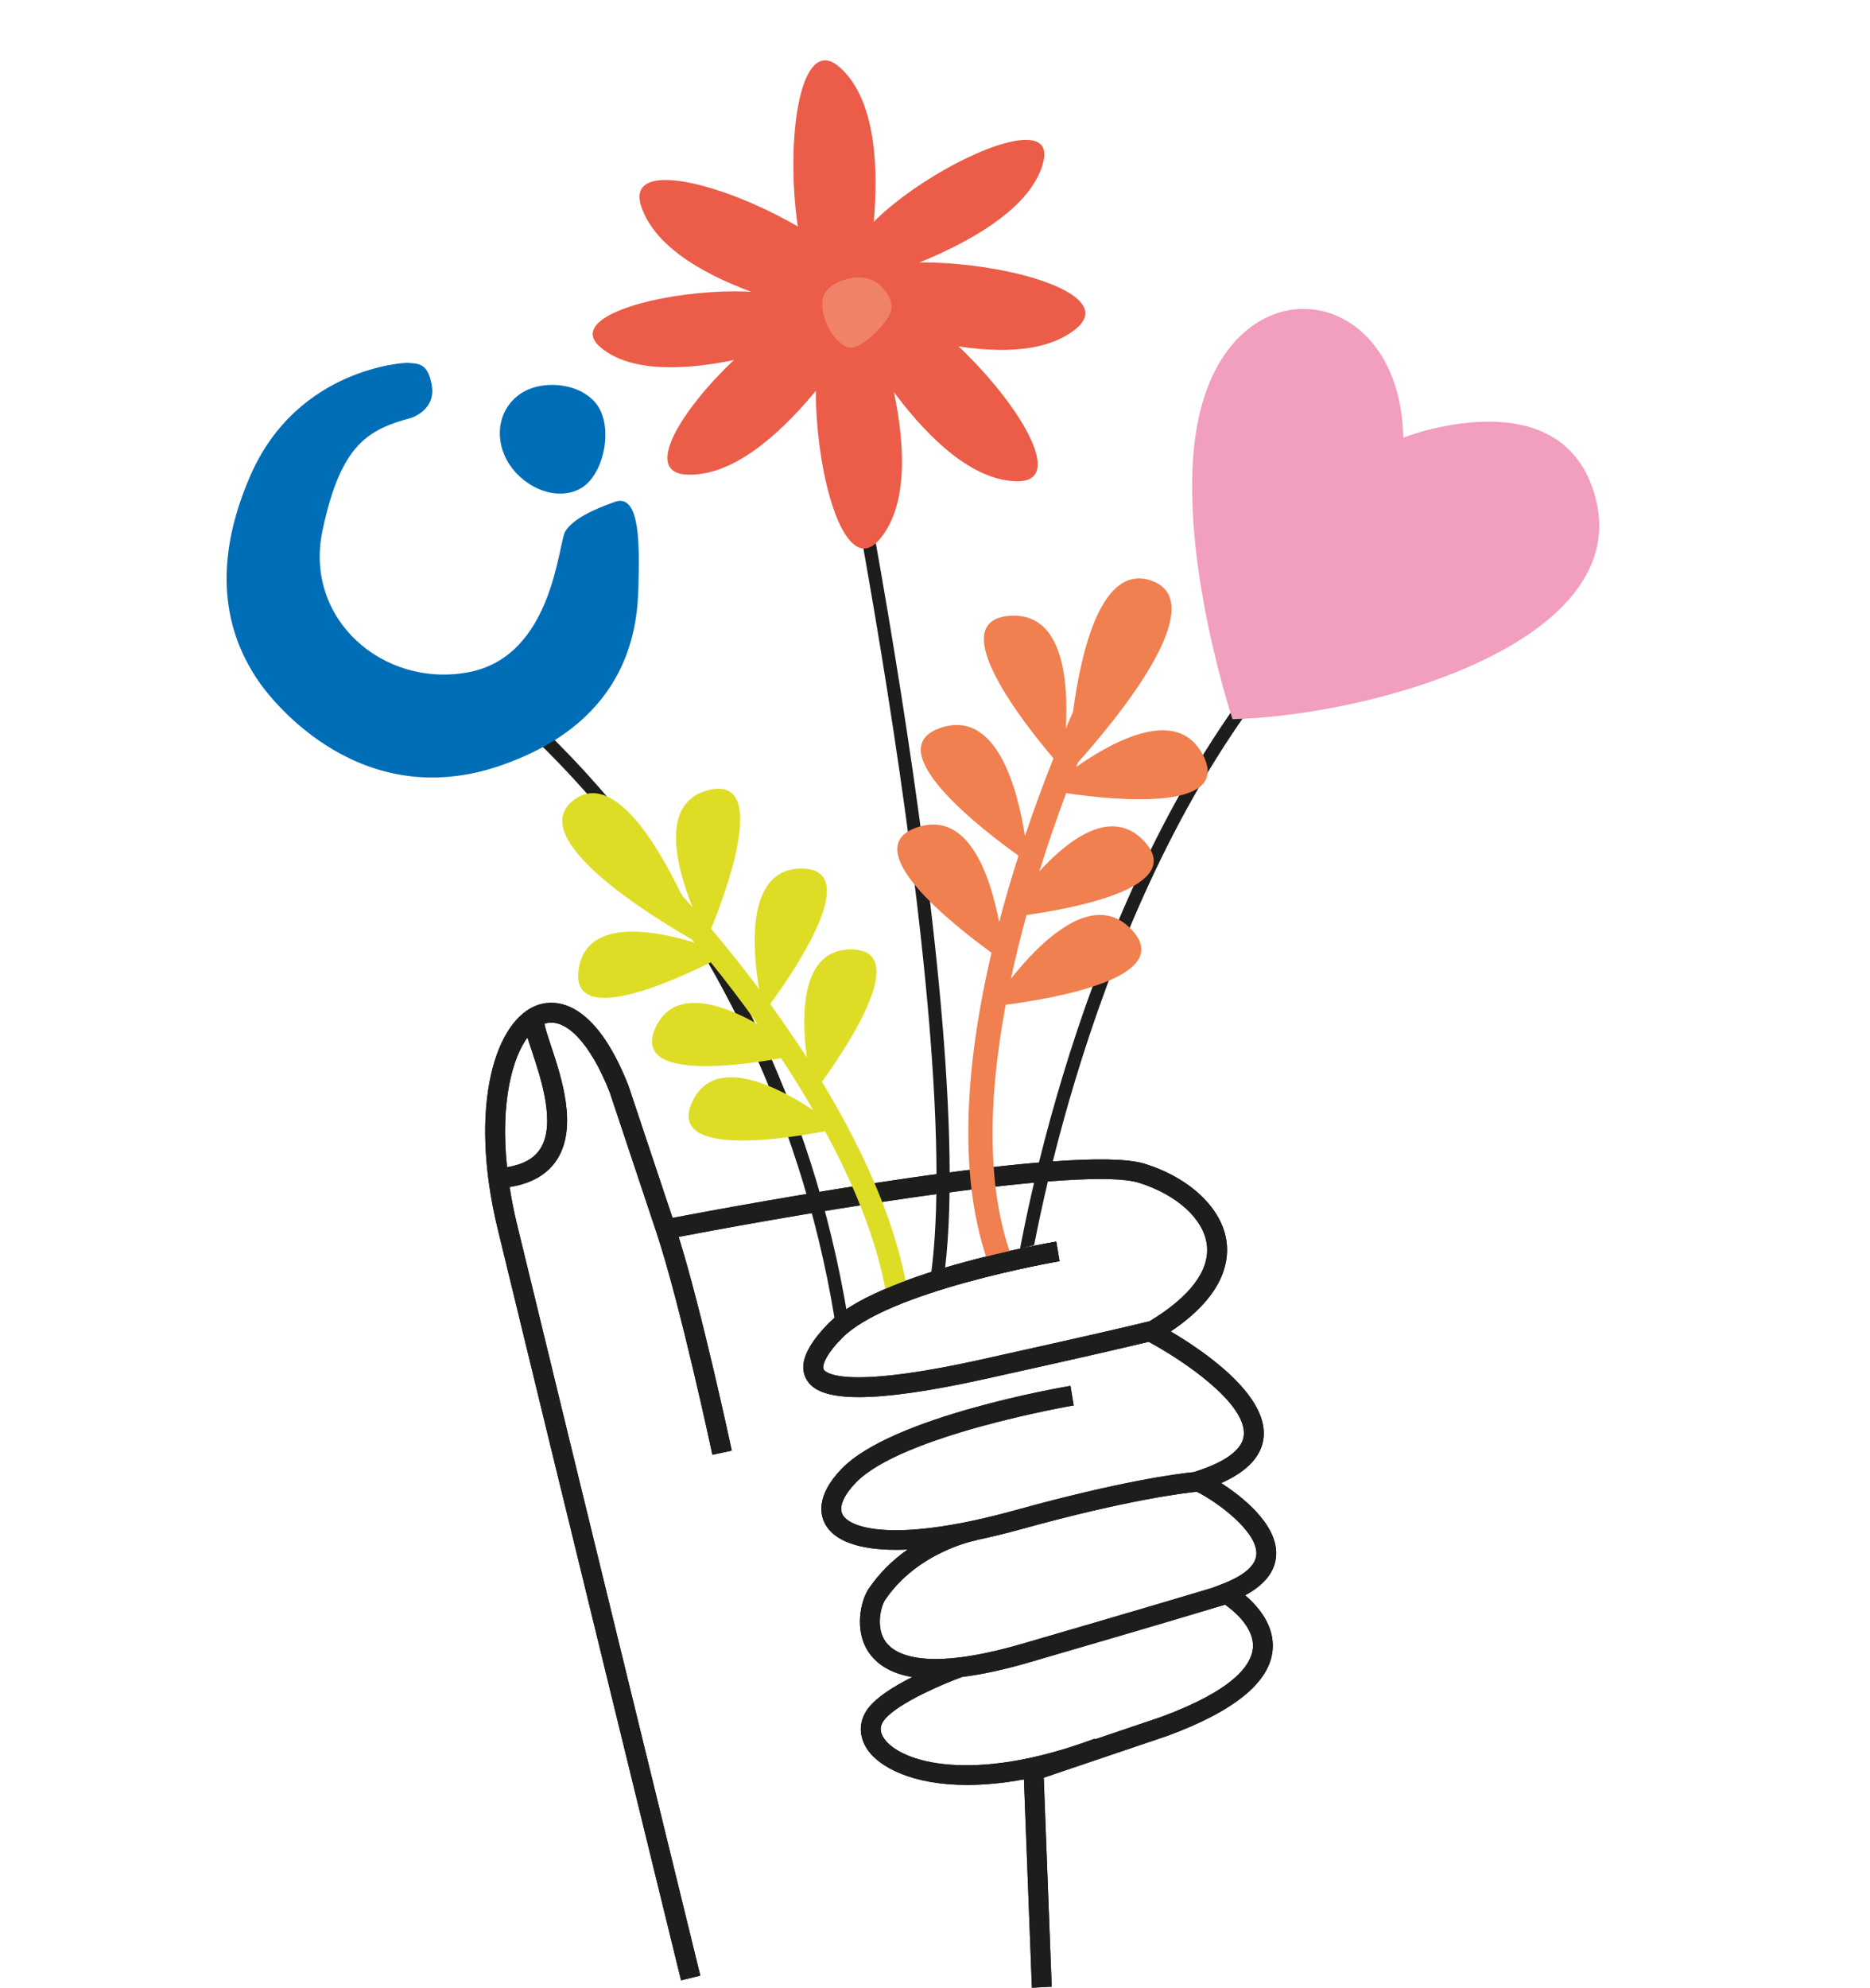 <?xml version="1.0" encoding="UTF-8"?><svg id="uuid-00ed1b93-9e42-4714-a4f9-cc044561c7d0" xmlns="http://www.w3.org/2000/svg" xmlns:xlink="http://www.w3.org/1999/xlink" viewBox="0 0 445.71 473.62"><defs><clipPath id="uuid-58c534a9-8424-4c13-a24a-8abbbec79187"><path d="M296.8,380.12c4.81-2.6,7.29-5.9,7.38-9.82.17-7.43-8.72-14.09-13.11-16.91,6.31-2.81,9.72-6.51,10.12-11,.93-10.29-14.82-20.82-22.15-25.13,12.06-8.09,13.92-15.92,13.34-21.1-.9-8.03-8.57-15.43-19.53-18.85-16.09-5.04-95.91,9.72-112.55,12.89l-10.51-31.51c-8.22-20.92-17.68-20.47-21.36-19.3-10.38,3.28-16.89,24.12-9.83,53.34,12.46,51.52,43.43,177.94,43.65,178.84l.08.31,4.59-1.13-.08-.31c-.3-1.24-31.31-127.83-43.64-178.82-.7-2.88-1.26-5.75-1.74-8.77,5.26-.83,9.07-3.05,11.32-6.58,4.96-7.8,1.06-19.52-1.54-27.33-.64-1.93-1.44-4.34-1.44-5h0s.04-.02.05-.03c4.97-1.57,10.9,4.72,15.49,16.4l11.12,33.36c5.61,16.82,13.2,52.32,13.27,52.66l.07.32,4.62-.99-.07-.32c-.07-.31-7.03-32.85-12.59-50.61,34.95-6.68,96.99-16.85,109.66-12.91,9.17,2.87,15.54,8.71,16.24,14.87.69,6.05-4.03,12.32-13.64,18.12-3.51.87-13.38,3.22-40.2,9.15-33.55,7.43-37.19,2.91-37.5,2.37-.39-.69.07-3.02,4.24-7.38,10.8-11.29,51.24-18.31,51.65-18.38l.32-.05-.79-4.66-.32.05c-1.73.29-42.38,7.33-54.28,19.77-5.18,5.42-6.8,9.66-4.94,12.96,1.03,1.83,3.45,4.27,12.5,4.27,7,0,17.14-1.46,30.14-4.34,23.52-5.2,34.15-7.68,38.94-8.84,8.21,4.41,23.37,14.65,22.68,22.24-.39,4.32-6.58,7.13-11.7,8.73l-.24.08c-3.56.35-17.16,2.05-42.4,9.04-28.4,7.86-39.28,4.45-41.23,1.19-1.05-1.76.06-4.56,3.06-7.69,10.8-11.29,51.24-18.31,51.65-18.38l.32-.05-.78-4.66-.32.05c-1.73.29-42.33,7.28-54.28,19.77-6.27,6.55-5.01,11.2-3.7,13.39,2.29,3.82,8.07,5.85,16.73,5.85.82,0,1.71-.02,2.75-.07-3.75,2.64-6.86,5.79-9.28,9.36-1.85,2.74-3.67,10.08.24,15.45,2.13,2.92,5.54,4.79,10.15,5.58-4.94,2.49-8.37,4.86-10.19,7.04-2.62,3.13-2.75,7.02-.37,10.4,2.82,4,10.53,8.27,23.69,8.27,4.18,0,8.72-.45,13.49-1.33l1.9,49.65,4.72-.25-1.9-49.8,29.53-9.99c15.92-5.87,24.34-12.74,25.02-20.43.51-5.65-3.18-10.16-6.52-13.03h0ZM260.99,414.44l-.06-.15-.3.11c-28.76,10.66-45.85,5.6-49.88-.1-1.15-1.63-1.11-3.15.14-4.64,3.31-3.96,14.23-8.54,18.16-9.97l.31-.11h0c4.67-.59,9.9-1.71,15.57-3.36,30.03-8.73,43.46-12.77,47.07-13.86,2.24,1.59,7.05,5.6,6.62,10.38-.36,3.93-4.45,9.95-21.88,16.38l-15.74,5.32h0ZM232.89,366.93c3.46-.72,7-1.59,10.52-2.56,25.61-7.09,39.17-8.65,41.85-8.91,4.9,2.43,14.32,9.39,14.2,14.74-.06,2.75-2.8,5.19-8.14,7.24l-2.36.91c-5.84,1.76-19.49,5.82-45.35,13.34-23.08,6.71-30.26,2.59-32.49-.45-2.52-3.46-1.12-8.57-.14-10.02,7.74-11.47,21.47-14.16,21.61-14.18l.31-.09h0ZM126.78,250.47c2.16,6.49,5.77,17.34,2.01,23.24-1.48,2.33-4.08,3.78-7.94,4.41-1.65-15.69,1.36-26.13,4.87-30.92.27.92.63,2,1.06,3.27h0Z" fill="none"/></clipPath><clipPath id="uuid-85184eae-1775-41e7-af96-5183747f98fd"><path d="M193.72,319.18s7.43-11.11,34.04-17.65c24.56-6.03,53.3-14.7,53.3-14.7l164.64-105.34-31.14-95.19s-114.77-65.83-116.54-65.83S192.78,0,190.38,0s-101.42,6.22-104.09,10.68c-2.67,4.45-46.26,72.95-48.04,74.73-1.78,1.78-38.25,74.64-38.25,74.64l58.72,63.26,135.01,95.87h0Z" fill="none"/></clipPath></defs><path d="M296.8,380.12c4.81-2.6,7.29-5.9,7.38-9.82.17-7.43-8.72-14.09-13.11-16.91,6.31-2.81,9.72-6.51,10.12-11,.93-10.29-14.82-20.82-22.15-25.13,12.06-8.09,13.92-15.92,13.34-21.1-.9-8.03-8.57-15.43-19.53-18.85-16.09-5.04-95.91,9.72-112.55,12.89l-10.51-31.51c-8.22-20.92-17.68-20.47-21.36-19.3-10.38,3.28-16.89,24.12-9.83,53.34,12.46,51.52,43.43,177.94,43.65,178.84l.08.31,4.59-1.13-.08-.31c-.3-1.24-31.31-127.83-43.64-178.82-.7-2.88-1.26-5.75-1.74-8.77,5.26-.83,9.07-3.05,11.32-6.58,4.96-7.8,1.06-19.52-1.54-27.33-.64-1.93-1.44-4.34-1.44-5h0s.04-.02.05-.03c4.97-1.57,10.9,4.72,15.49,16.4l11.12,33.36c5.61,16.82,13.2,52.32,13.27,52.66l.07.32,4.62-.99-.07-.32c-.07-.31-7.03-32.85-12.59-50.61,34.95-6.68,96.99-16.85,109.66-12.91,9.17,2.87,15.54,8.71,16.24,14.87.69,6.05-4.03,12.32-13.64,18.12-3.51.87-13.38,3.22-40.2,9.15-33.55,7.43-37.19,2.91-37.5,2.37-.39-.69.07-3.02,4.24-7.38,10.8-11.29,51.24-18.31,51.65-18.38l.32-.05-.79-4.66-.32.05c-1.73.29-42.38,7.33-54.28,19.77-5.18,5.42-6.8,9.66-4.94,12.96,1.03,1.83,3.45,4.27,12.5,4.27,7,0,17.14-1.46,30.14-4.34,23.52-5.2,34.15-7.68,38.94-8.84,8.21,4.41,23.37,14.65,22.68,22.24-.39,4.32-6.58,7.13-11.7,8.73l-.24.08c-3.56.35-17.16,2.05-42.4,9.04-28.4,7.86-39.28,4.45-41.23,1.19-1.05-1.76.06-4.56,3.06-7.69,10.8-11.29,51.24-18.31,51.65-18.38l.32-.05-.78-4.66-.32.05c-1.73.29-42.33,7.28-54.28,19.77-6.27,6.55-5.01,11.2-3.7,13.39,2.29,3.82,8.07,5.85,16.73,5.85.82,0,1.71-.02,2.75-.07-3.75,2.64-6.86,5.79-9.28,9.36-1.85,2.74-3.67,10.08.24,15.45,2.13,2.92,5.54,4.79,10.15,5.58-4.94,2.49-8.37,4.86-10.19,7.04-2.62,3.13-2.75,7.02-.37,10.4,2.82,4,10.53,8.27,23.69,8.27,4.18,0,8.72-.45,13.49-1.33l1.9,49.65,4.72-.25-1.9-49.8,29.53-9.99c15.92-5.87,24.34-12.74,25.02-20.43.51-5.65-3.18-10.16-6.52-13.03h0ZM260.99,414.44l-.06-.15-.3.11c-28.76,10.66-45.85,5.6-49.88-.1-1.15-1.63-1.11-3.15.14-4.64,3.31-3.96,14.23-8.54,18.16-9.97l.31-.11h0c4.67-.59,9.9-1.71,15.57-3.36,30.03-8.73,43.46-12.77,47.07-13.86,2.24,1.59,7.05,5.6,6.62,10.38-.36,3.93-4.45,9.95-21.88,16.38l-15.74,5.32h0ZM232.89,366.93c3.46-.72,7-1.59,10.52-2.56,25.61-7.09,39.17-8.65,41.85-8.91,4.9,2.43,14.32,9.39,14.2,14.74-.06,2.75-2.8,5.19-8.14,7.24l-2.36.91c-5.84,1.76-19.49,5.82-45.35,13.34-23.08,6.71-30.26,2.59-32.49-.45-2.52-3.46-1.12-8.57-.14-10.02,7.74-11.47,21.47-14.16,21.61-14.18l.31-.09h0ZM126.78,250.47c2.16,6.49,5.77,17.34,2.01,23.24-1.48,2.33-4.08,3.78-7.94,4.41-1.65-15.69,1.36-26.13,4.87-30.92.27.92.63,2,1.06,3.27h0Z" fill="#1d1d1b"/><g clip-path="url(#uuid-58c534a9-8424-4c13-a24a-8abbbec79187)"><path d="M296.8,380.12c4.81-2.6,7.29-5.9,7.38-9.82.17-7.43-8.72-14.09-13.11-16.91,6.31-2.81,9.72-6.51,10.12-11,.93-10.29-14.82-20.82-22.15-25.13,12.06-8.09,13.92-15.92,13.34-21.1-.9-8.03-8.57-15.43-19.53-18.85-16.09-5.04-95.91,9.72-112.55,12.89l-10.51-31.51c-8.22-20.92-17.68-20.47-21.36-19.3-10.38,3.28-16.89,24.12-9.83,53.34,12.46,51.52,43.43,177.94,43.65,178.84l.08.31,4.59-1.13-.08-.31c-.3-1.24-31.31-127.83-43.64-178.82-.7-2.88-1.26-5.75-1.74-8.77,5.26-.83,9.07-3.05,11.32-6.58,4.96-7.8,1.06-19.52-1.54-27.33-.64-1.93-1.44-4.34-1.44-5h0s.04-.02.05-.03c4.97-1.57,10.9,4.72,15.49,16.4l11.12,33.36c5.61,16.82,13.2,52.32,13.27,52.66l.07.32,4.62-.99-.07-.32c-.07-.31-7.03-32.85-12.59-50.61,34.95-6.68,96.99-16.85,109.66-12.91,9.17,2.87,15.54,8.71,16.24,14.87.69,6.05-4.03,12.32-13.64,18.12-3.51.87-13.38,3.22-40.2,9.15-33.55,7.43-37.19,2.91-37.5,2.37-.39-.69.07-3.02,4.24-7.38,10.8-11.29,51.24-18.31,51.65-18.38l.32-.05-.79-4.66-.32.05c-1.73.29-42.38,7.33-54.28,19.77-5.18,5.42-6.8,9.66-4.94,12.96,1.03,1.83,3.45,4.27,12.5,4.27,7,0,17.14-1.46,30.14-4.34,23.52-5.2,34.15-7.68,38.94-8.84,8.21,4.41,23.37,14.65,22.68,22.24-.39,4.32-6.58,7.13-11.7,8.73l-.24.08c-3.56.35-17.16,2.05-42.4,9.04-28.4,7.86-39.28,4.45-41.23,1.19-1.05-1.76.06-4.56,3.06-7.69,10.8-11.29,51.24-18.31,51.65-18.38l.32-.05-.78-4.66-.32.05c-1.73.29-42.33,7.28-54.28,19.77-6.27,6.55-5.01,11.2-3.7,13.39,2.29,3.82,8.07,5.85,16.73,5.85.82,0,1.71-.02,2.75-.07-3.75,2.64-6.86,5.79-9.28,9.36-1.85,2.74-3.67,10.08.24,15.45,2.13,2.92,5.54,4.79,10.15,5.58-4.94,2.49-8.37,4.86-10.19,7.04-2.62,3.13-2.75,7.02-.37,10.4,2.82,4,10.53,8.27,23.69,8.27,4.18,0,8.72-.45,13.49-1.33l1.9,49.65,4.72-.25-1.9-49.8,29.53-9.99c15.92-5.87,24.34-12.74,25.02-20.43.51-5.65-3.18-10.16-6.52-13.03h0ZM260.99,414.44l-.06-.15-.3.11c-28.76,10.66-45.85,5.6-49.88-.1-1.15-1.63-1.11-3.15.14-4.64,3.31-3.96,14.23-8.54,18.16-9.97l.31-.11h0c4.67-.59,9.9-1.71,15.57-3.36,30.03-8.73,43.46-12.77,47.07-13.86,2.24,1.59,7.05,5.6,6.62,10.38-.36,3.93-4.45,9.95-21.88,16.38l-15.74,5.32h0ZM232.89,366.93c3.46-.72,7-1.59,10.52-2.56,25.61-7.09,39.17-8.65,41.85-8.91,4.9,2.43,14.32,9.39,14.2,14.74-.06,2.75-2.8,5.19-8.14,7.24l-2.36.91c-5.84,1.76-19.49,5.82-45.35,13.34-23.08,6.71-30.26,2.59-32.49-.45-2.52-3.46-1.12-8.57-.14-10.02,7.74-11.47,21.47-14.16,21.61-14.18l.31-.09h0ZM126.78,250.47c2.16,6.49,5.77,17.34,2.01,23.24-1.48,2.33-4.08,3.78-7.94,4.41-1.65-15.69,1.36-26.13,4.87-30.92.27.92.63,2,1.06,3.27h0Z" fill="#1d1d1b"/></g><g clip-path="url(#uuid-85184eae-1775-41e7-af96-5183747f98fd)"><path d="M198.44,83.66s39.73,189.99,21.61,234.41" fill="none" stroke="#1d1d1b" stroke-width="3.14"/><path d="M114.1,162.47s74.28,53.12,87.85,161.65" fill="none" stroke="#1d1d1b" stroke-width="3.14"/><path d="M243.13,306.82s11.9-84.95,57.42-144.25" fill="none" stroke="#1d1d1b" stroke-width="3.14"/><path d="M334.46,104.28s37.79-14.83,45.74,14.01c9.46,34.32-52.12,52.17-86.43,53.08,0,0-16.19-48.64-6.59-77.24,10.67-31.8,46.64-25.28,47.28,10.15h0Z" fill="#f29ebe"/><path d="M206.08,70.39s17.4,41.81,3.56,58.14c-13.84,16.33-24.15-65.22-3.56-58.14h0Z" fill="#eb5d48"/><path d="M200.86,73.85s20.14,40.56,41.55,40.83c21.4.27-33.38-61.02-41.55-40.83h0Z" fill="#eb5d48"/><path d="M207.42,74.5s-22.24,39.45-43.63,38.6c-21.39-.85,36.53-59.19,43.63-38.6h0Z" fill="#eb5d48"/><path d="M198.38,73.78s41.5,18.12,58.07,4.57c16.57-13.55-64.79-25.29-58.07-4.57h0Z" fill="#eb5d48"/><path d="M204.54,76.18s-44.8-6.62-51.67-26.9c-6.87-20.27,68.34,12.89,51.67,26.9h0Z" fill="#eb5d48"/><path d="M204.74,74.12s11.41-43.83-4.57-58.07c-15.98-14.25-14.84,67.95,4.57,58.07h0Z" fill="#eb5d48"/><path d="M195.62,79.63s-37.71,15.37-52.41,3.21c-14.7-12.16,58.82-21.35,52.41-3.21h0Z" fill="#eb5d48"/><path d="M204.91,67.44s39.37-10.42,43.79-28.98c4.42-18.56-59.82,18.35-43.79,28.98h0Z" fill="#eb5d48"/><path d="M202.42,82.79c-3.97-.7-7.9-8.84-5.9-12.79,1.35-2.66,7.26-5.08,11.31-3.26,2.75,1.24,5.48,4.86,4.45,7.66-1.02,2.8-6.92,8.9-9.86,8.39h0Z" fill="#f08269"/><path d="M96.78,86.46s-25.77.99-37.08,26.81c-11.31,25.82-2.98,41.43,1.28,48.09,4.26,6.66,25.44,32.38,58.29,21.07,31.24-10.76,32.71-33.68,32.91-43.11.18-8.42.6-21.88-5.57-19.75-5.33,1.83-10.13,4.21-11.87,7.03-1.74,2.82-2.85,29.81-23.13,33.59-20.29,3.78-39.13-12.64-34.77-33.61,4.36-20.97,11.1-24.27,21.24-27.03,0,0,5.91-1.86,4.82-7.82-.97-5.33-3.11-5.09-6.13-5.28h0Z" fill="#006eb7"/><path d="M121.44,110.7c3.69,5.57,11.19,8.79,16.8,5.77,5.61-3.02,7.96-14.13,4.27-19.71-3.69-5.57-13.3-6.52-18.53-2.89-5.57,3.87-6.23,11.25-2.54,16.83" fill="#006eb7"/><path d="M286.71,179.89c-6-11.62-21.19-3.47-30.22,2.87.14-.36.29-.73.43-1.08,8.18-9.12,32.67-38.19,17.42-43.35-11.71-3.96-16.6,16.39-18.6,31.32-.47,1.05-1.05,2.38-1.71,3.93.63-11.02-.49-27.78-13.37-26.84-16.17,1.18,3.91,26.3,10.43,33.95-2.04,5.12-4.41,11.41-6.8,18.52-1.63-10.54-6.51-30.25-19.98-25.82-15.48,5.09,10.4,24.76,18.45,30.5-1.6,4.99-3.17,10.29-4.62,15.82-2.08-10.84-7.23-26.61-19.43-22.61-14.99,4.92,8.78,23.51,17.62,29.91-6.31,26.94-9.05,57.62,1.82,80.2l5.15-2.48c-8.7-18.08-7.88-42.34-3.59-65.33,10.61-1.36,40.89-6.34,29.99-17.9-9.19-9.74-21.92,3.1-28.75,11.7,1.11-5.19,2.37-10.27,3.72-15.17,11.95-1.69,38.25-6.74,27.98-17.64-7.67-8.13-17.81-.52-24.92,7.22,2.15-6.88,4.35-13.18,6.38-18.61,11.46,1.67,39.66,4.52,32.62-9.12h0Z" fill="#f08050"/><path d="M195.91,257.77c5.86-8.1,21.59-31.56,6.91-31.54-11.98.01-11.85,15.62-10.51,25.76-2.9-4.51-5.85-8.78-8.74-12.75,5.36-7.31,22.58-32.28,7.43-32.27-13.21.02-11.7,18.99-10.07,28.69-4.19-5.59-8.13-10.45-11.44-14.37,3.46-8.47,14.03-36.71-.62-33.04-11.76,2.95-7.62,18.4-3.82,27.89-.98-1.11-1.83-2.04-2.55-2.83-6.06-12.62-16.44-29.67-25.72-22.69-12.03,9.04,18.56,27.75,28.15,33.23.2.24.41.49.62.74-9.78-2.97-25.68-5.84-27.6,6.2-2.25,14.1,21.92,3.28,31.46-1.49,3.42,4.23,7.24,9.2,11.18,14.73-8.54-4.82-19.87-8.75-24.3.73-5.9,12.62,18.94,9.36,29.88,7.38,2.61,3.95,5.2,8.1,7.68,12.39-8.48-5.6-23.55-13.35-28.83-2.04-6.25,13.36,21.94,8.92,31.64,7.05,10.24,18.87,17.75,39.92,15.24,58.68l5.03.67c3.13-23.39-7.88-49.44-21.02-71.13h0Z" fill="#dedd26"/></g><path d="M197.17,315.68c-1.92,2.01-3.35,3.86-4.3,5.56l6.96-1.45c.25-.28.47-.54.76-.84,10.8-11.29,51.24-18.31,51.65-18.38l.32-.05-.79-4.66-.32.05c-1.73.29-42.38,7.33-54.28,19.77h0Z" fill="#1d1d1b"/></svg>